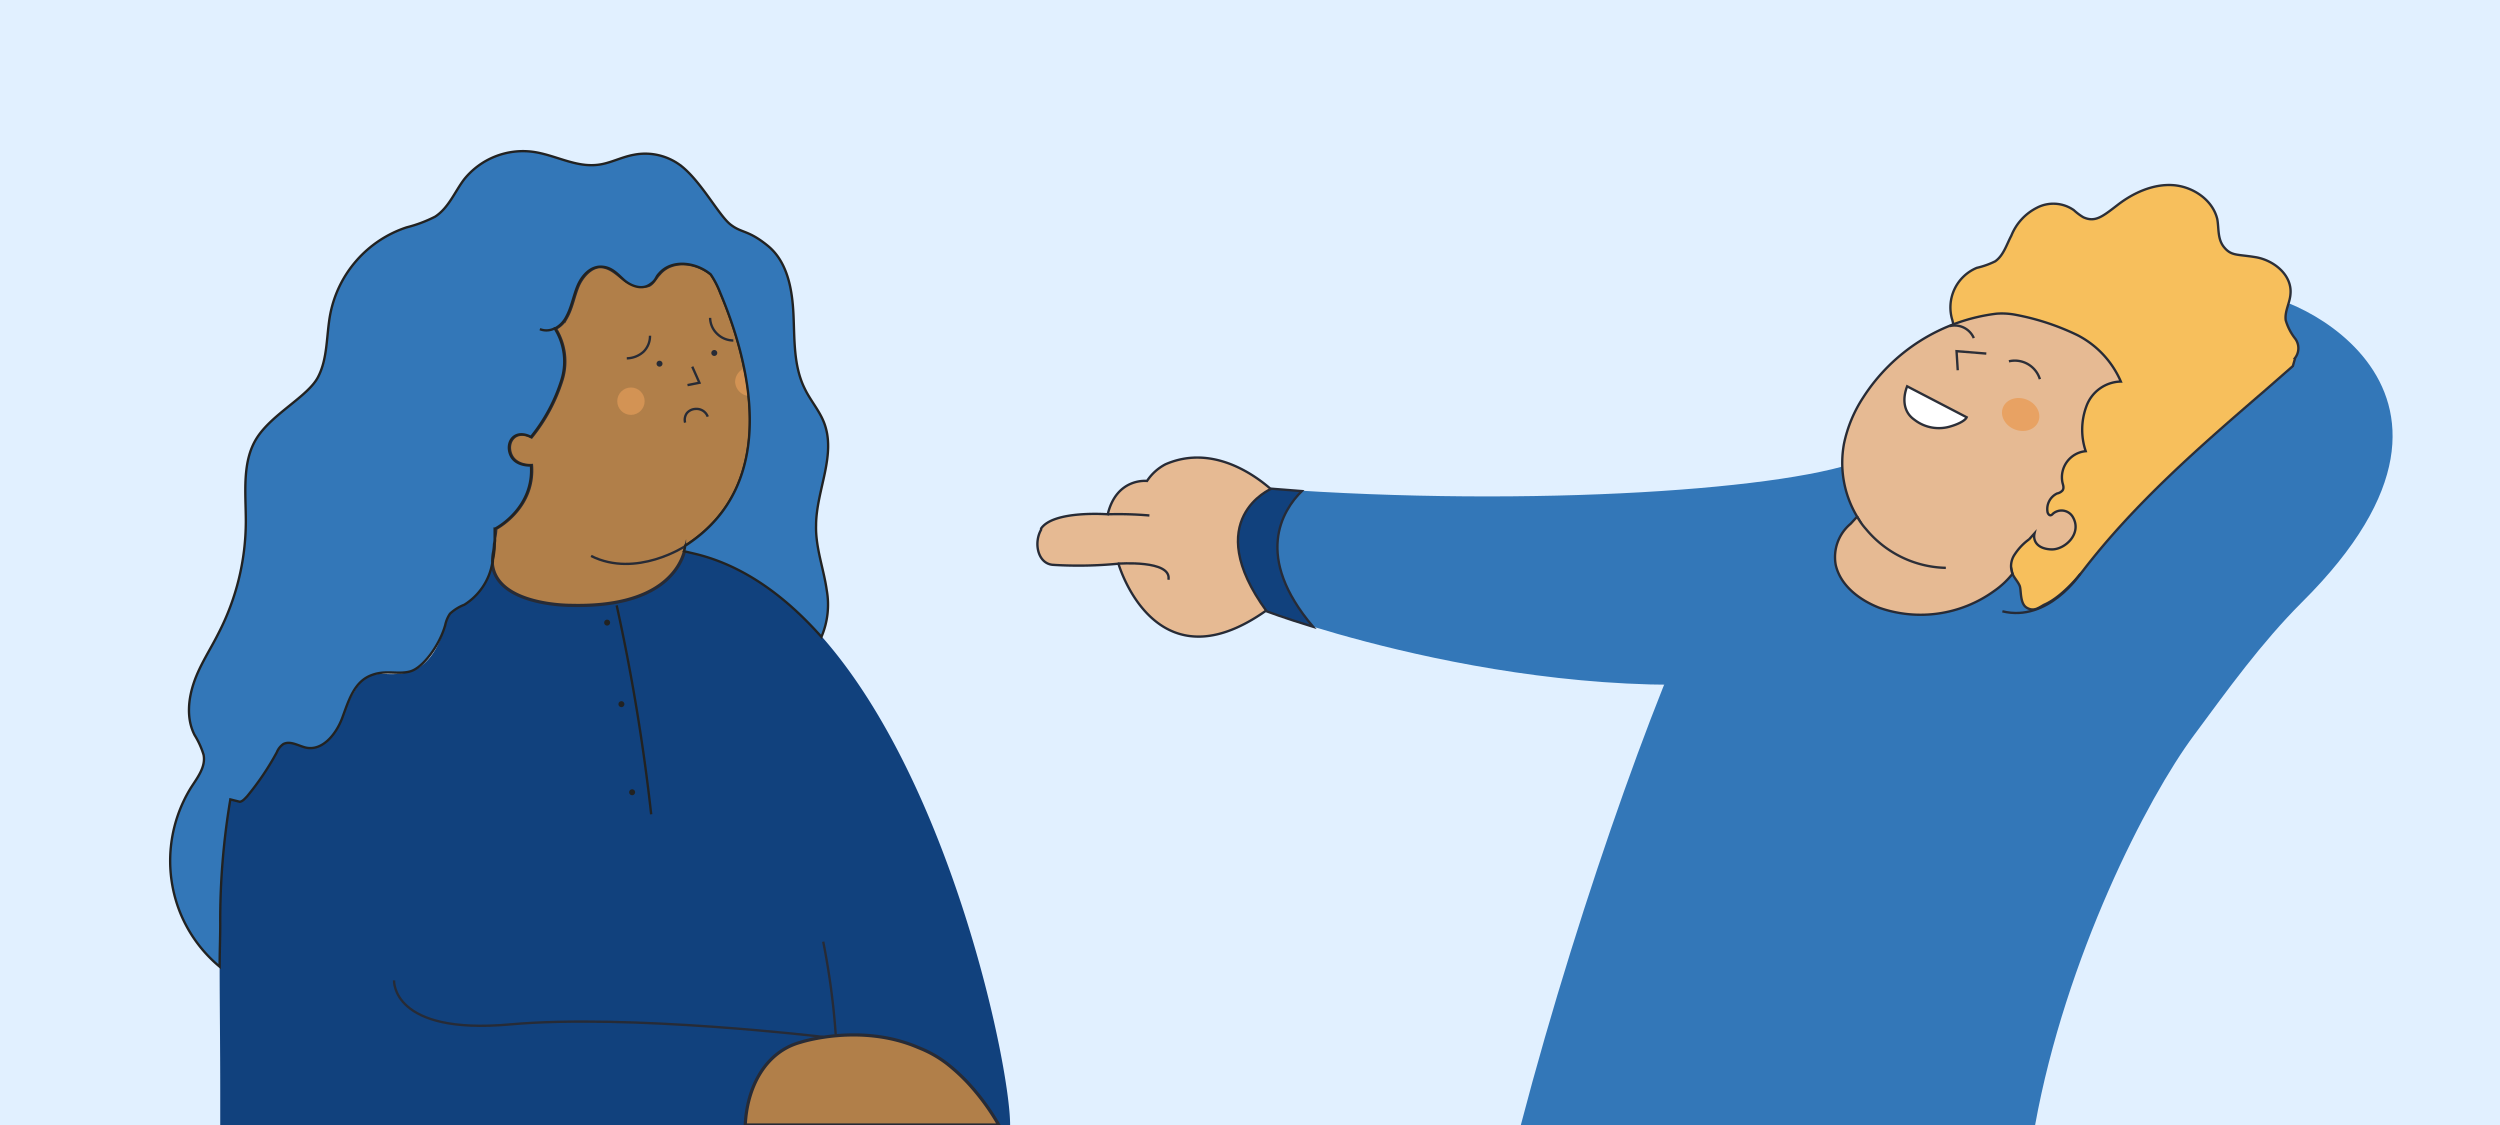<svg id="Capa_1" data-name="Capa 1" xmlns="http://www.w3.org/2000/svg" viewBox="0 0 420 189"><defs><style>.cls-1{fill:#e1f0ff;}.cls-2{fill:#e6ba93;}.cls-11,.cls-2,.cls-3,.cls-5{stroke:#272b36;}.cls-11,.cls-13,.cls-15,.cls-2,.cls-3,.cls-5,.cls-6,.cls-7,.cls-8{stroke-miterlimit:10;}.cls-13,.cls-15,.cls-2,.cls-3,.cls-5,.cls-6,.cls-7,.cls-8{stroke-width:0.4px;}.cls-13,.cls-3,.cls-7{fill:none;}.cls-15,.cls-4{fill:#3377b8;}.cls-10,.cls-5{fill:#11417d;}.cls-6{fill:#f7bf5c;}.cls-6,.cls-7,.cls-8{stroke:#2c2f38;}.cls-8{fill:#fff;}.cls-9{fill:#e8a263;}.cls-11{fill:#b17f49;stroke-width:0.54px;}.cls-12{fill:#d39354;}.cls-13,.cls-15{stroke:#222221;}.cls-14{fill:#222221;}.cls-16{fill:#272b36;}</style></defs><rect class="cls-1" width="420" height="189"/><path class="cls-2" d="M214.9,83.5s-9-9.9-19.1-5.5a8.3,8.3,0,0,0-3.1,2.8s-5.1-.6-6.6,5.6c0,0-9.1-.7-11.2,2.4V89c-1.3,2.3-.5,5.8,2.1,5.9a69.6,69.6,0,0,0,10.9-.2s6.5,22.7,26.9,6.3S214.9,83.5,214.9,83.5Z"/><path class="cls-3" d="M186.1,86.4a61,61,0,0,1,7,.2"/><path class="cls-3" d="M187.8,94.7s9.1-.7,8.5,2.7"/><path class="cls-4" d="M212.8,102.7c-11.3-15.5.8-20.6.8-20.6,44,3.2,88.2.1,100-5.1,4.6,12.2-12.3,23.9-12.4,36.7C258.6,119.9,212.8,102.7,212.8,102.7Z"/><path class="cls-5" d="M213.6,82.1l5.1.4c-3.3,3.3-8.1,11,1.9,22.8-4.9-1.5-7.8-2.6-7.8-2.6C201.5,87.2,213.6,82.1,213.6,82.1Z"/><path class="cls-4" d="M386.7,101.2c-6.8,6.8-12.4,14.6-18.1,22.3-7.9,10.6-21.6,37.4-26.7,65.5H255.5c10.1-38.6,25.4-80.4,32.6-92.6,20.8-35.6,44-1,44-1L369.3,43l8.9,6.8C380.9,47.4,424.3,63.9,386.7,101.2Z"/><path class="cls-6" d="M338.1,96.4c.3.7.9,1.3,1.2,2s0,3,1.2,3.7,2,0,2.9-.5c3.3-1.4,6.6-5.8,6.6-5.8,8.7-11.3,19.6-20.8,30.4-30.1l4.8-4.2.4-1.4a2.7,2.7,0,0,0,0-3.2,9.2,9.2,0,0,1-1.6-3.1c-.2-1.5.7-2.9.8-4.4.3-3.2-2.8-5.7-5.9-6.2s-4-.2-5.2-1.6-.9-3.2-1.2-4.8c-.8-3.3-4.2-5.5-7.5-5.7s-6.6,1.3-9.2,3.3-3.8,3-5.8,2.1a9.5,9.5,0,0,1-1.6-1.2,6,6,0,0,0-6.2-.4,9,9,0,0,0-4.3,4.7c-.8,1.5-1.3,3.3-2.7,4.3a14.2,14.2,0,0,1-3.1,1.1,7.2,7.2,0,0,0-4.1,8.8Z"/><path class="cls-2" d="M338.1,96.4a14.2,14.2,0,0,1-3.1,2.9,21.1,21.1,0,0,1-19.3,2.8c-3.3-1.3-6.5-3.7-7.3-7.2a7.3,7.3,0,0,1,2.5-6.9l1.1-1.2h0a17.6,17.6,0,0,1-2.2-12.3,22.5,22.5,0,0,1,3.2-7.7,31.1,31.1,0,0,1,22.4-14.1,12.2,12.2,0,0,1,3.3.2h0A41.5,41.5,0,0,1,349,56.3a15.8,15.8,0,0,1,7.3,7.8,6.3,6.3,0,0,0-5.8,4.2,11.3,11.3,0,0,0-.1,7.5,4.4,4.4,0,0,0-3.9,5.3c.1.4.3.9,0,1.3a1.6,1.6,0,0,1-.9.5,2.9,2.9,0,0,0-1.6,3.2s.3.9.9.2a2.2,2.2,0,0,1,3.3.5c1.7,2.8-1.3,5.6-3.6,5.5s-3.1-1.4-2.8-2.7l-.9,1a9.5,9.5,0,0,0-2.4,2.5,3.5,3.5,0,0,0-.4,3.3Z"/><path class="cls-7" d="M326.9,95.4a17.9,17.9,0,0,1-13.4-6.5,11.3,11.3,0,0,1-1.5-2.1"/><path class="cls-7" d="M333.7,59.4l-5-.4.2,3.2"/><path class="cls-7" d="M337.5,60.7a4.4,4.4,0,0,1,5.2,3"/><path class="cls-7" d="M327.5,54.8a3.5,3.5,0,0,1,4.1,2"/><path class="cls-8" d="M330.4,70.1c-.3.7-1.9,1.3-2.6,1.5a6.7,6.7,0,0,1-6.2-1.1c-2-1.4-1.9-3.8-1.2-5.6Z"/><ellipse class="cls-9" cx="339.6" cy="69.7" rx="2.7" ry="3.2" transform="translate(152.7 361.7) rotate(-69)"/><path class="cls-3" d="M349.5,96.4s-5.4,8.2-13.1,6.3"/><path class="cls-10" d="M37,183.6V189H169.7c0-9.9-9.9-57.4-31.6-82-6.2-7-13.3-12.1-21.4-14l-1.7-.4-1-.2h0c-12.3-2.5-22.6-2.4-30.9-1H83a10,10,0,0,1-.2,1.6,9.2,9.2,0,0,0-.1,1.6,10.3,10.3,0,0,1-4.7,7,7.5,7.5,0,0,0-2.4,1.5,5.4,5.4,0,0,0-.8,1.9c-.9,3.3-2.6,6.8-5.9,7.8s-4.8-.1-6.9.8-3.5,4.4-4.5,7-3.3,5.6-6.1,5c-1.3-.3-2.6-1.2-3.8-.6a3.1,3.1,0,0,0-1.1,1.4,45.8,45.8,0,0,1-5,7.4c-.4.4-.7.8-1.2.9l-1.6-.4a121.9,121.9,0,0,0-1.7,21c0,2.3-.1,4.6-.1,7.1C36.9,168.6,37,175.6,37,183.6Z"/><path class="cls-3" d="M138.3,174.2s-32.6-3.9-52.6-2.1-19.5-7.4-19.5-7.4"/><path class="cls-3" d="M140.4,173.8a124,124,0,0,0-2.1-15.6"/><path class="cls-11" d="M125.2,189h42.6a38.8,38.8,0,0,0-5.3-7.2,31.8,31.8,0,0,0-3.4-3.1,19.4,19.4,0,0,0-4.8-2.7c-9.7-4.2-19.8-.9-19.8-.9C128.6,176.7,125.5,182.6,125.2,189Z"/><path class="cls-11" d="M82.7,94.6c.6,7.2,13.2,7.1,13.2,7.1,15.2.4,18.4-6.5,19.1-9.1a2.7,2.7,0,0,0,.2-.9c16.4-10.5,10.6-31.4,5.9-42.5a15.1,15.1,0,0,0-1.6-3.1h0c-2.5-2.1-6.6-2.6-8.7-.1-.6.6-1,1.5-1.7,1.9s-3,0-4.2-.9-2.3-2.1-3.9-2.2-3.2,1.6-3.9,3.3-1,3.6-1.9,5.2a4.4,4.4,0,0,1-1.9,1.9,10.4,10.4,0,0,1,1.1,8.7,28.9,28.9,0,0,1-5.1,9.5c-2.7-1.4-4.3.8-3.5,2.9s3.5,1.9,3.5,1.9c.5,6.9-5.4,10.3-6,10.6a8.8,8.8,0,0,1-.2,1.6,4.1,4.1,0,0,1-.1,1.1,10,10,0,0,1-.2,1.6A9.2,9.2,0,0,0,82.7,94.6Z"/><polyline class="cls-3" points="116.3 61.6 117.5 64.3 115.5 64.7"/><circle class="cls-12" cx="106" cy="67.4" r="2.3"/><path class="cls-12" d="M124.8,62a2.5,2.5,0,0,0-1.3,2.1,2.5,2.5,0,0,0,2.1,2.4A35.4,35.4,0,0,0,124.8,62Z"/><path class="cls-3" d="M115.2,91.7s-8.3,5.5-15.9,1.7"/><path class="cls-13" d="M103.6,101.7a334.9,334.9,0,0,1,5.8,35.1"/><path class="cls-14" d="M102,105.1a.5.5,0,0,0,0-1,.5.5,0,1,0,0,1Z"/><path class="cls-14" d="M104.4,118.8a.5.5,0,0,0,0-1,.5.5,0,1,0,0,1Z"/><path class="cls-14" d="M106.2,133.6a.5.5,0,0,0,0-1,.5.5,0,0,0,0,1Z"/><path class="cls-3" d="M115.1,71a1.9,1.9,0,0,1,.3-1.6,2,2,0,0,1,1.5-.7,2,2,0,0,1,2,1.3"/><path class="cls-13" d="M82.7,94.6a.7.7,0,0,0,.1-.5,12.4,12.4,0,0,0,.3-2.7,4.1,4.1,0,0,0,0-1.1"/><path class="cls-15" d="M30.1,152.9a23.1,23.1,0,0,0,6.8,9.5c0-2.5.1-4.8.1-7.1a121.9,121.9,0,0,1,1.7-21l1.6.4c.5-.1.8-.5,1.2-.9a45.8,45.8,0,0,0,5-7.4,3.1,3.1,0,0,1,1.1-1.4c1.2-.6,2.5.3,3.8.6,2.8.6,5.1-2.3,6.1-5s1.9-5.8,4.5-7,4.7-.2,6.9-.8,5-4.5,5.9-7.8a5.4,5.4,0,0,1,.8-1.9,7.5,7.5,0,0,1,2.4-1.5,10.3,10.3,0,0,0,4.7-7,9.2,9.2,0,0,1,.1-1.6,10,10,0,0,0,.2-1.6,4.1,4.1,0,0,0,.1-1.1V88.8h.1c.6-.3,6.5-3.7,6-10.6,0,0-2.7.2-3.5-1.9s.8-4.3,3.5-2.9a28.9,28.9,0,0,0,5.1-9.5,10.4,10.4,0,0,0-1.1-8.7,4.4,4.4,0,0,0,1.9-1.9c.9-1.6,1.2-3.5,1.9-5.2s2.1-3.3,3.9-3.3,2.8,1.2,3.9,2.2,2.9,1.7,4.2.9,1.1-1.3,1.7-1.9c2.1-2.5,6.2-2,8.7.1h0a15.1,15.1,0,0,1,1.6,3.1c4.7,11.1,10.5,32-5.9,42.5a2.7,2.7,0,0,1-.2.9l1.7.4c8.1,1.9,15.2,7,21.4,14a13.8,13.8,0,0,0,.9-7.8c-.5-3.6-1.9-7.2-1.8-10.9,0-5.9,3.5-11.9,1.3-17.4-.8-2-2.3-3.7-3.2-5.6-1.9-3.8-1.7-8.3-1.9-12.5s-1-8.8-4.3-11.5-4.4-2.1-6.3-3.6-4.8-7-8.1-9.7a9.9,9.9,0,0,0-8.1-2c-2.2.4-4.1,1.5-6.2,1.7-3.7.4-7.1-1.7-10.8-2.2a12.7,12.7,0,0,0-11.5,4.6c-1.6,2.1-2.6,4.8-4.9,6.3a22.7,22.7,0,0,1-4.8,1.8A19.2,19.2,0,0,0,55.5,52.7c-.7,3.6-.4,7.5-2.1,10.7s-7.6,6.1-10.2,10.1-1.9,9.3-1.9,14.1a41.1,41.1,0,0,1-4.6,18.8c-1.4,2.8-3.1,5.3-4.1,8.2s-1.3,6.2.1,8.9a14,14,0,0,1,1.5,3.3c.4,2-1,3.8-2.1,5.5A23.4,23.4,0,0,0,30.1,152.9Z"/><path class="cls-13" d="M93.3,55.1a3,3,0,0,1-2.6.2"/><path class="cls-3" d="M105.3,60.2a4.3,4.3,0,0,0,2.8-1.1,3.7,3.7,0,0,0,1.1-2.7"/><path class="cls-16" d="M110.8,61.6a.5.5,0,0,0,0-1,.5.5,0,1,0,0,1Z"/><path class="cls-16" d="M120,59.8a.5.5,0,0,0,0-1,.5.5,0,1,0,0,1Z"/><path class="cls-3" d="M123.2,57.2a3.9,3.9,0,0,1-2.7-1.1,3.8,3.8,0,0,1-1.2-2.7"/></svg>